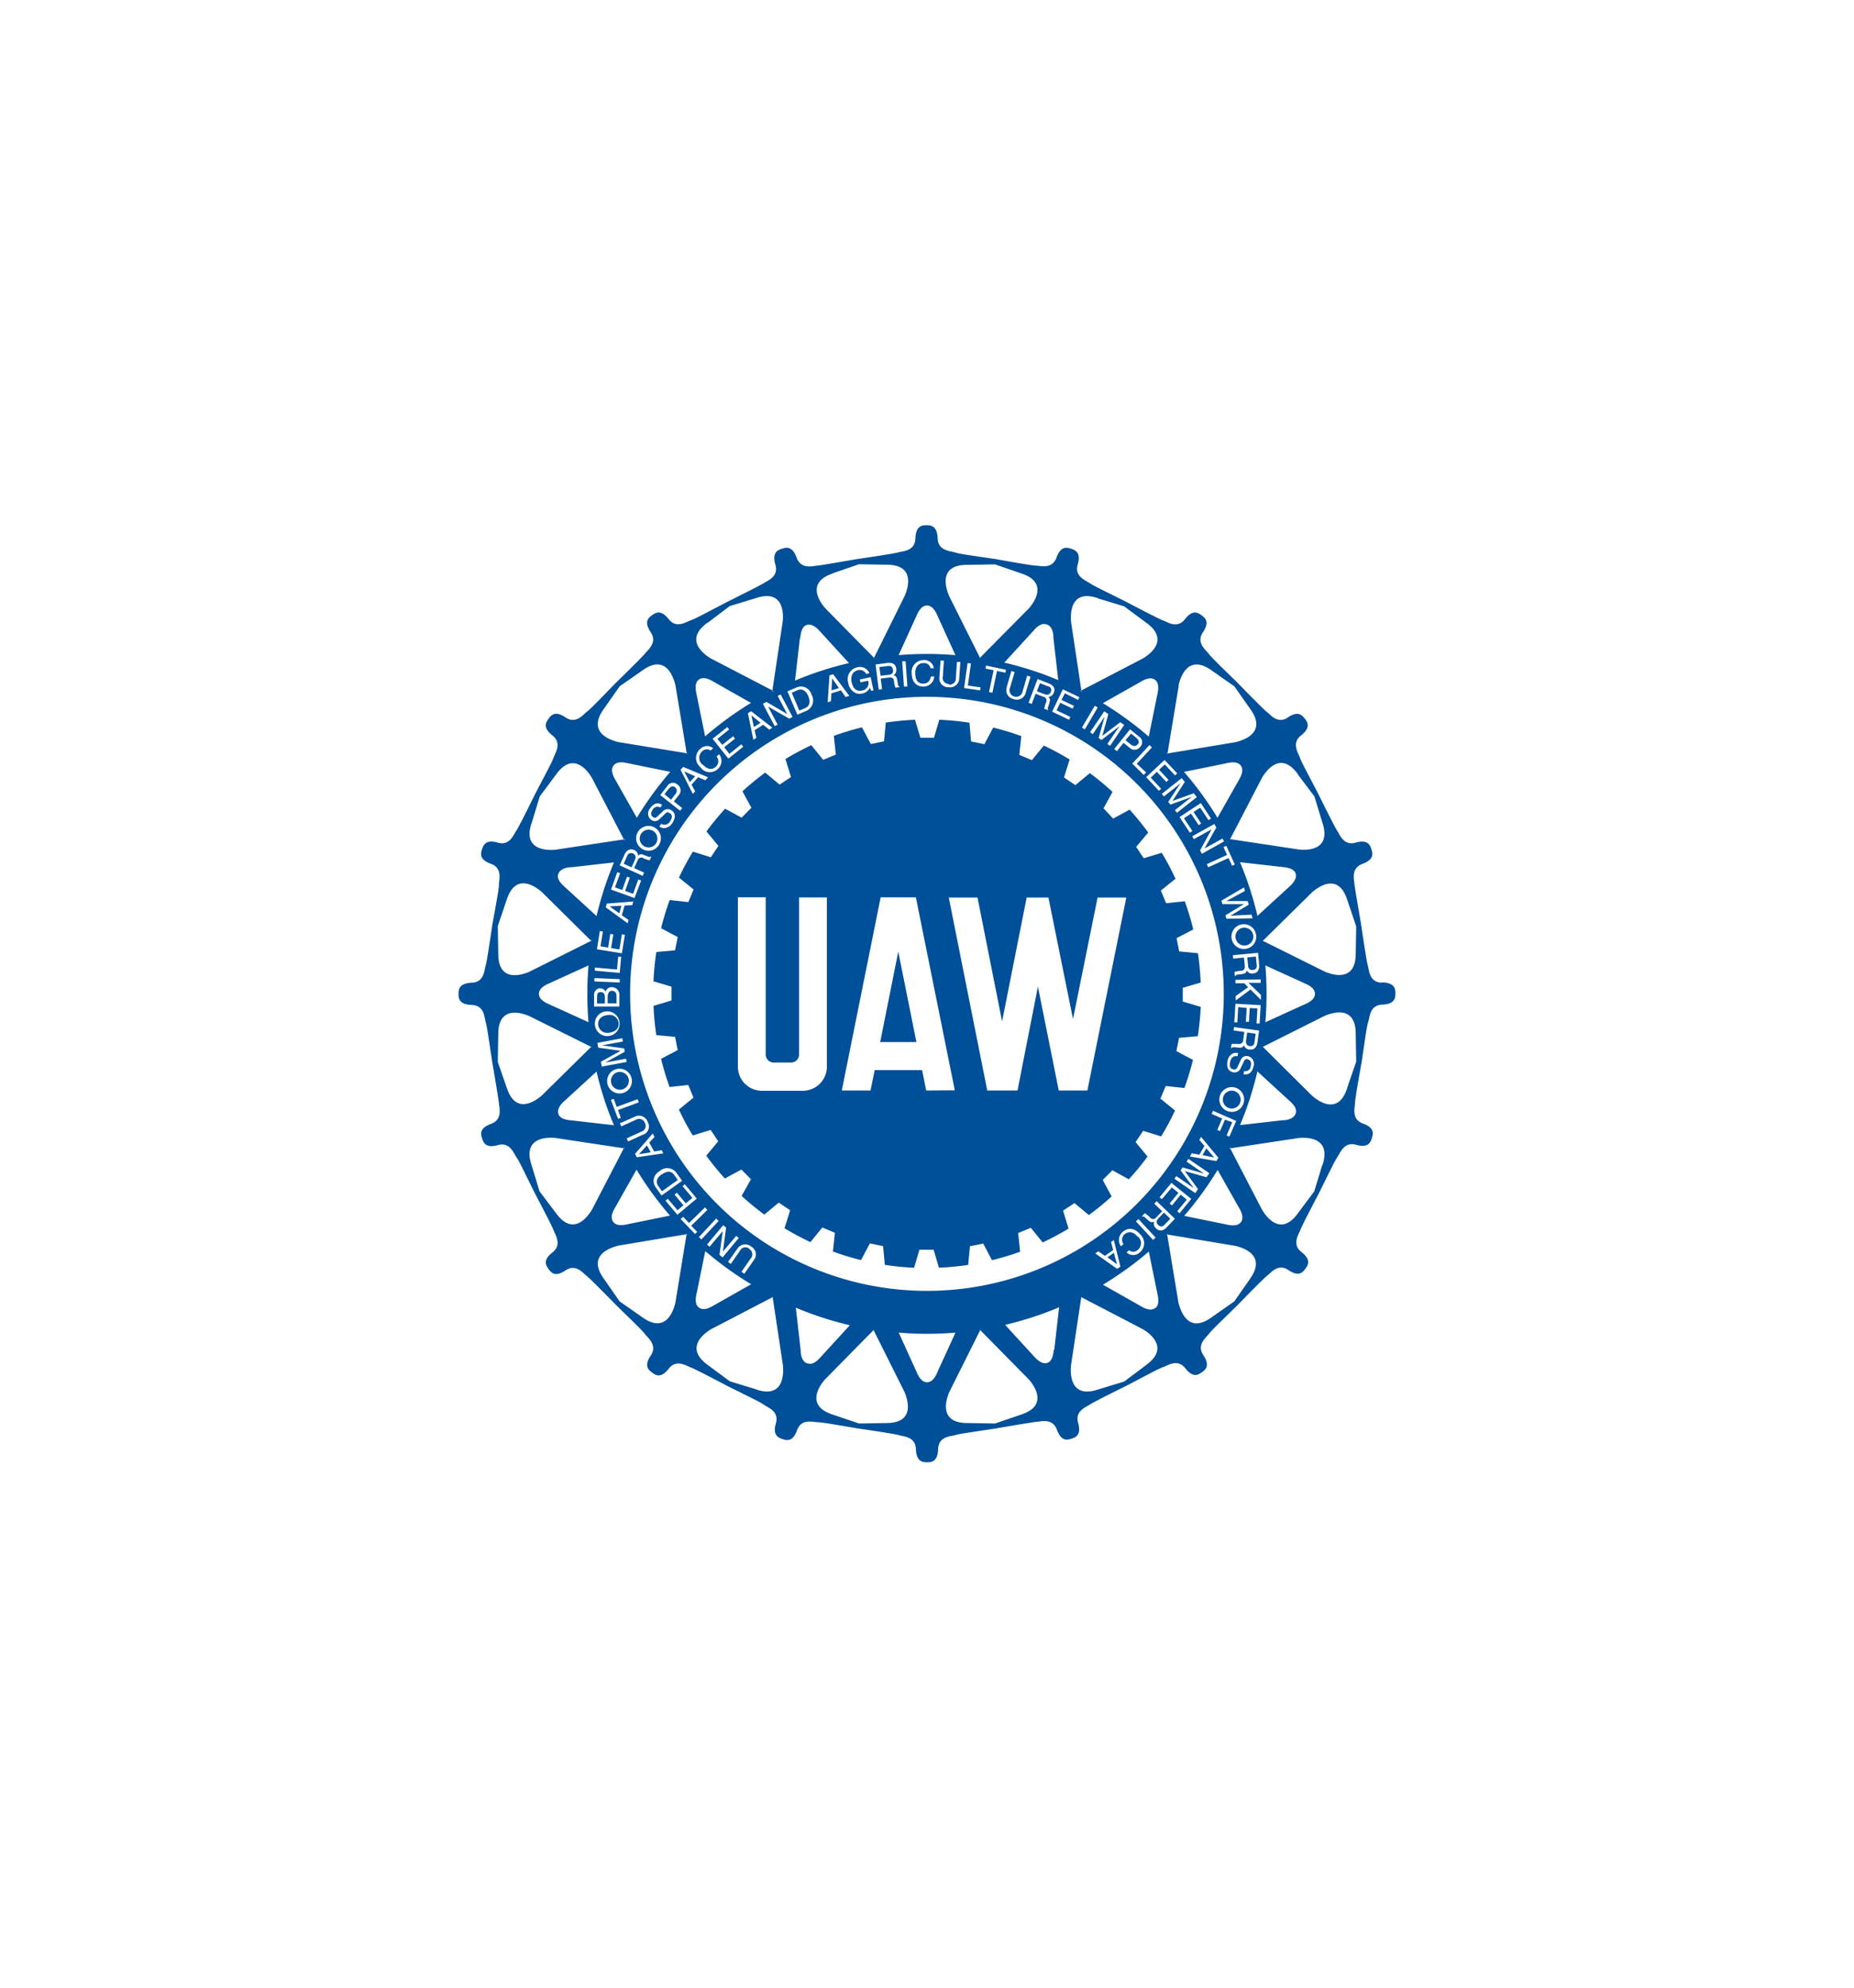 <svg id="Layer_1" data-name="Layer 1" xmlns="http://www.w3.org/2000/svg" viewBox="0 0 280 300"><defs><style>.cls-1{fill:#004f99;fill-rule:evenodd;}</style></defs><title>uaw logo</title><path class="cls-1" d="M208.67,148.32c-1.89-.07-1.89-1.89-2.1-2.59s-1-6.14-1-6.14c-.72-4.26-.93-5.37-1-6.1s-.57-2.46,1.2-3.11,1.56-1.54,1.35-2.2-.57-1.51-2.39-1-2.38-1.21-2.79-1.81-2.84-5.54-2.84-5.54c-2-3.83-2.55-4.81-2.79-5.5s-1.31-2.17.18-3.33,1-2,.59-2.51-1-1.27-2.57-.21-2.64-.42-3.22-.86-4.41-4.39-4.41-4.39c-3.09-3-3.91-3.8-4.35-4.38s-1.92-1.65-.86-3.22.35-2.16-.21-2.57-1.35-.89-2.51.6-2.64.41-3.33.17-5.56-2.81-5.56-2.81c-3.86-1.92-4.89-2.4-5.49-2.81s-2.33-1-1.81-2.8-.33-2.17-1-2.39-1.56-.43-2.21,1.35-2.38,1.21-3.11,1.2-6.15-1-6.15-1c-4.27-.63-5.39-.77-6.09-1s-2.52-.21-2.59-2.1-1-2-1.68-2-1.61.07-1.68,2-1.89,1.89-2.59,2.1-6.15,1-6.15,1c-4.25.72-5.36.93-6.09,1s-2.46.58-3.11-1.2-1.54-1.56-2.21-1.35-1.51.57-1,2.39S116,87.59,115.37,88s-5.54,2.84-5.54,2.84c-3.83,2-4.82,2.54-5.51,2.78s-2.16,1.31-3.33-.17-1.94-1-2.51-.6-1.26,1-.21,2.57-.41,2.64-.86,3.22S93,103.07,93,103.07c-3,3.08-3.79,3.9-4.37,4.35s-1.65,1.91-3.22.86-2.16-.36-2.57.21-.89,1.34.59,2.51.42,2.64.18,3.33-.79,1.67-2.79,5.5c0,0-2.42,4.94-2.84,5.54s-1,2.33-2.79,1.81-2.17.33-2.39,1-.43,1.55,1.35,2.2,1.21,2.38,1.2,3.11-.23,1.84-1,6.1c0,0-.78,5.44-1,6.14s-.21,2.52-2.1,2.59-2,1-2,1.68.07,1.61,2,1.68,1.89,1.89,2.1,2.59.35,1.82,1,6.09c0,0,.94,5.42,1,6.15s.58,2.47-1.2,3.12-1.56,1.54-1.34,2.2.56,1.51,2.38,1,2.38,1.22,2.8,1.82.89,1.62,2.81,5.49c0,0,2.57,4.86,2.81,5.55s1.32,2.16-.17,3.33-1,1.94-.6,2.51,1,1.26,2.57.21,2.64.42,3.22.86S93.07,197,93.07,197c3.08,3,3.91,3.79,4.35,4.37s1.91,1.65.86,3.22-.36,2.16.21,2.58,1.34.89,2.51-.6,2.64-.42,3.33-.18,5.55,2.81,5.55,2.81c3.87,1.92,4.89,2.4,5.49,2.82s2.33,1,1.81,2.79.33,2.17,1,2.39,1.55.43,2.2-1.35,2.38-1.21,3.11-1.19,1.84.22,6.1.94c0,0,5.44.78,6.14,1s2.52.21,2.59,2.1,1,2,1.68,2,1.61-.07,1.68-2,1.89-1.89,2.59-2.1,1.82-.35,6.09-1c0,0,5.42-.94,6.15-1s2.46-.58,3.11,1.19,1.54,1.56,2.2,1.35,1.51-.57,1-2.39,1.22-2.38,1.82-2.79,5.54-2.84,5.54-2.84c3.82-2,4.81-2.55,5.5-2.79s2.16-1.31,3.33.18,1.95,1,2.51.6,1.26-1,.21-2.58.42-2.64.86-3.22,1.27-1.35,4.35-4.37c0,0,3.83-3.95,4.42-4.39s1.65-1.92,3.22-.86,2.16.36,2.57-.21.89-1.34-.6-2.51-.42-2.64-.17-3.33,2.81-5.55,2.81-5.55c1.92-3.87,2.4-4.89,2.81-5.49s1-2.33,2.8-1.82,2.17-.32,2.38-1,.44-1.55-1.34-2.2-1.21-2.38-1.2-3.12,1-6.15,1-6.15c.63-4.27.77-5.39,1-6.09s.21-2.52,2.1-2.59,2-1,2-1.68-.07-1.61-2-1.68ZM196,116.87l2.51,3.34,1.22,4c1.39,4.26-2.55,4.14-3.61,4l-10.34-1.56,4.82-9.27c.54-.92,2.76-4.18,5.4-.55Zm-17.69,63.45L177,181.94l-.35-.29,1.32-1.62-1-.81L175.47,181l-.35-.29,1.79-2.18,3,2.42-1.76,2.16-.36-.29,1.44-1.76-.9-.74Zm0-3.7.29-.42,3.25.93h0l-.79-.53-1.86-1.28.28-.41,3.15,2.16-.42.61-3.28-.93h0l2,2.72-.41.61-3.15-2.17.28-.41,1.86,1.28.78.55h0l-2-2.7Zm2.82-4.57.26-.46,2.61,3.14-.29.51-4-.69.27-.49,1.16.22.76-1.33-.77-.9Zm2.76,4.53,3.17,5.61c.48.78.81,1.63.36,2.25s-1.36.57-2.25.36l-6.33-1.29a51.37,51.37,0,0,0,5.05-6.93Zm1.77-3.17.12-.25,0,.14-.08.11Zm0-1.86-.41-.18.85-2L185,169l-.75,1.72-.41-.19.74-1.71-1.59-.7.21-.47,3.5,1.53-1.06,2.42Zm-.38-3.89a1.87,1.87,0,1,1,2.51-1.1,1.86,1.86,0,0,1-2.51,1.1Zm2.62-31.2-3.29,0-.15-.52,3.41-2,.15.53L185.21,136h0l3.22,0,.16.54-2.76,1.67h0l3.19-.16.15.55-3.95.07-.15-.52,2.81-1.7v0ZM183,125.16l-2.7,1.49-.24-.43,3.34-1.86.29.54-1.77,3.16h0l2.7-1.49.24.43-3.34,1.86-.28-.51,1.75-3.19Zm-3.06-4.87-3.19,1.15-.32-.4,1.85-2.83h0l-.73.6-1.77,1.4-.31-.4,3-2.37.46.58-1.85,2.86h0l3.21-1.15.46.58-3,2.36-.31-.39,1.77-1.4.75-.58Zm3.93,3.14a50.75,50.75,0,0,0-5.05-6.93l6.33-1.29c.89-.21,1.8-.27,2.25.35s.12,1.47-.35,2.25l-3.18,5.62Zm1.85,3.28.05.14c-.05-.09-.09-.17-.13-.26l.08.12Zm-4.36-5.49,1.53,2.32-.38.25-1.25-1.89-1,.65,1.15,1.74-.38.25-1.16-1.74-1.06.7,1.27,1.92-.38.26-1.56-2.36,3.19-2.1Zm3.42,6.63.42-.19,1.29,2.82-.41.19-.54-1.17-3.06,1.4-.22-.47,3.06-1.4-.54-1.18Zm5.65,22.35v.71l-1.57-1.56L186.62,151v-.67L188.5,149l-.58-.59-1.34,0v-.52l3.82-.07v.52l-1.85,0,1.88,1.82Zm-2,9.66a.48.48,0,0,0-.57.34l-.48,1a1,1,0,0,1-1.19.63c-.88-.2-.94-1.07-.8-1.71a1.53,1.53,0,0,1,.6-1,1.18,1.18,0,0,1,1-.17l-.1.47c-.68-.15-1,.36-1.1.84s-.12,1,.41,1.12.56-.07.84-.65l.34-.73a.93.93,0,0,1,1.06-.6,1.17,1.17,0,0,1,.87,1.54c-.29,1.3-1.1,1.26-1.51,1.19l.1-.47a.83.83,0,0,0,1-.76c.07-.32.1-.87-.46-1Zm.27-1.44a1,1,0,0,1-.84-.65c-.12.2-.24.41-.77.35l-.69-.06c-.21,0-.3,0-.41.14h-.08l.08-.63a4.89,4.89,0,0,1,1,0c.31,0,.68,0,.76-.58l.17-1.24-1.62-.22.07-.51,3.78.52-.24,1.75c-.08.62-.38,1.21-1.18,1.1Zm1.07-3.95.13-2.27-1.16-.06-.12,2.08-.46,0,.12-2.09L187,152l-.13,2.3-.46,0,.17-2.81,3.81.22-.16,2.77-.46,0Zm-.47-7.54a.94.94,0,0,1-1-.45c-.07.23-.15.45-.67.53l-.69.09c-.21,0-.29.06-.36.23h-.09l-.06-.63a4.33,4.33,0,0,1,.95-.18c.31,0,.67-.13.61-.75l-.12-1.24-1.63.15-.05-.51,3.81-.36.16,1.76c.06.62-.1,1.27-.9,1.35Zm-1.25-3.71a1.87,1.87,0,1,1,1.64-2.19,1.84,1.84,0,0,1-1.64,2.19Zm1.86,18.5,4.76,4.36c.69.59,1.27,1.3,1,2s-1.12,1-2,1l-6.4.73a49.73,49.73,0,0,0,2.64-8.15Zm.7-3.53a3.06,3.06,0,0,0,.05-.32V158l-.05.16Zm.05-16.06c0-.1,0-.21-.05-.32l.05.17v.15Zm-.74-3.85a51.39,51.39,0,0,0-2.65-8.15l6.41.73c.9.08,1.79.3,2,1s-.35,1.43-1,2l-4.75,4.35ZM178,103.39c.24-1,1.34-4.83,5-2.19l3.42,2.39,2.4,3.42c2.63,3.63-1.15,4.73-2.19,5l-10.31,1.71,1.71-10.3Zm-1.74,10.33.13.18-.3-.31.17.13Zm-.37,1,1.9,2-.33.31-1.55-1.65-.86.8,1.43,1.53-.33.31-1.43-1.53-.93.88,1.57,1.68-.33.31-1.93-2.06,2.79-2.61Zm-2.85,1.91-.31.33L171,115.25l2.6-2.8.37.36-2.29,2.46,1.42,1.32Zm-4-7-2.69,2.05-.43-.29.91-3.25h0l-.52.79-1.27,1.87-.41-.28,2.14-3.16.62.41-.91,3.29h0l2.71-2.06.6.41-2.14,3.16-.41-.28,1.26-1.86c.07-.1.35-.49.55-.79Zm-5.2.45-.44-.27,1.94-3.29.44.26-1.94,3.3Zm6.83,0,1.34,1.08a1,1,0,0,1,.2,1.55,1.06,1.06,0,0,1-1.59.17l-.94-.76-1,1.25-.4-.32,2.4-3Zm4.11-5.23-1.29,6.33a51.37,51.37,0,0,0-6.93-5.05l5.61-3.17c.78-.48,1.63-.81,2.25-.36s.57,1.36.36,2.25Zm-9-14.55,4,1.22L173.13,94c3.63,2.63.37,4.85-.54,5.39l-9.28,4.82-1.55-10.33c-.1-1.07-.22-5,4-3.62Zm-2.39,14.06-.26-.13.15,0,.11.08Zm-2.88-.33,2.51,1.2-.2.41-2-1-.51,1,1.89.9-.2.42-1.88-.9-.55,1.15,2.08,1-.2.42-2.55-1.22,1.65-3.45Zm-2,2-.21.66c-.08.2-.08.28,0,.42l0,.08-.59-.22a4.59,4.59,0,0,1,.25-.93.58.58,0,0,0-.39-.88l-1.17-.45-.58,1.53-.48-.18,1.36-3.57,1.65.64c.59.22,1.1.65.81,1.4a1,1,0,0,1-.83.67c.17.16.34.33.17.83Zm-9.67-5.13.09-.45,3,.64-.1.44-1.26-.26-.69,3.29-.51-.11.69-3.29-1.26-.26Zm3.19,2.83.71-2.45.5.15-.68,2.3a1,1,0,1,0,1.89.57l.68-2.32.5.14-.7,2.38a1.39,1.39,0,0,1-1.88,1,1.33,1.33,0,0,1-1-1.73Zm6.06-9.48c.73.23,1,1.12,1,2l.73,6.4a50,50,0,0,0-8.15-2.64l4.36-4.76c.59-.69,1.29-1.27,2-1Zm-12-9,4.18-.07,3.95,1.36c4.26,1.38,1.85,4.5,1.15,5.3L148,99.28l-4.67-9.34c-.42-1-1.75-4.69,2.73-4.69Zm2,18.49-.07.45-2.42-.34.53-3.78.51.07-.47,3.33,1.92.27Zm-.19-4.42H148l.17.05-.34-.05Zm-4.62,4a.93.93,0,0,0,1.08-1l.16-2.41.52,0-.17,2.47a1.39,1.39,0,0,1-1.63,1.34,1.32,1.32,0,0,1-1.37-1.47l.17-2.54.51,0-.16,2.4a.91.91,0,0,0,.89,1.12ZM138.39,93c.35-.84.84-1.61,1.61-1.61s1.26.77,1.61,1.61l2.68,5.88q-2.13-.18-4.29-.18t-4.29.18L138.39,93Zm1.12,10.17c.34,0,.92-.17,1.08-1.07h.5a1.62,1.62,0,0,1-1.65,1.53c-.87,0-1.73-.54-1.75-2a1.79,1.79,0,0,1,1.76-2,1.46,1.46,0,0,1,1.59,1.23h-.5a1,1,0,0,0-1.09-.78c-.69,0-1.24.53-1.22,1.53s.34,1.59,1.28,1.58Zm-2.47.45-.52,0-.27-3.81.52,0,.27,3.81Zm-3.81.39-.52.07-.48-3.79,1.76-.23c.62-.07,1.27.06,1.37.87a1,1,0,0,1-.41,1c.23.06.46.13.54.66l.12.68c0,.21.07.28.24.35v.09l-.63.08a5.27,5.27,0,0,1-.21-.94c0-.31-.15-.67-.76-.59l-1.24.16.21,1.62Zm-7.45-17.49,3.95-1.36,4.18.07c4.48,0,3.15,3.71,2.73,4.69L132,99.28l-7.33-7.44c-.71-.8-3.12-3.92,1.14-5.3Zm2.32,16.52a1.83,1.83,0,0,1,1.35-2.32,1.54,1.54,0,0,1,1.85.89l-.49.11a1.08,1.08,0,0,0-1.29-.55c-.67.15-1.11.8-.9,1.78.16.76.58,1.49,1.57,1.27a1.13,1.13,0,0,0,.92-1.48l-1.17.25-.09-.43,1.64-.36.43,2-.33.07-.23-.46a1.53,1.53,0,0,1-1.1.85,1.56,1.56,0,0,1-1.24-.17,2,2,0,0,1-.92-1.45Zm.14,2-.54.16-.69-1-1.46.45-.06,1.18L125,106l.27-4.07.56-.17,2.43,3.26Zm3.56-5.66.17-.05h.17l-.34.05Zm-10.94-3.06c.07-.91.3-1.8,1-2s1.44.34,2,1l4.36,4.76a50,50,0,0,0-8.15,2.64l.73-6.4Zm-.52,7.42a1.64,1.64,0,0,1,2.21,1.08,1.72,1.72,0,0,1-.73,2.45l-1.4.6-1.5-3.52,1.42-.61Zm-.63,4.46-.51.27L116,106.64h0l1.44,2.73-.44.23-1.79-3.38.55-.28,3.13,1.83h0l-1.44-2.73.45-.23,1.78,3.37Zm-5.48,3.16-.45.29-.83-4,.49-.31,3.21,2.49-.47.3-.92-.74-1.29.82.26,1.15Zm2.36-7,.11-.08.15,0-.26.13ZM106.87,94l3.33-2.52,4-1.22c4.26-1.39,4.14,2.55,4,3.62l-1.55,10.33-9.28-4.82c-.91-.54-4.17-2.76-.54-5.39Zm-1.31,8.56c.62-.45,1.47-.12,2.25.36l5.61,3.17a51.37,51.37,0,0,0-6.93,5.05l-1.29-6.33c-.21-.89-.26-1.8.36-2.25Zm.58,12.83c.61.66,1.32.94,2,.3a1.1,1.1,0,0,0,.08-1.51l.37-.35a1.61,1.61,0,0,1-.19,2.24,1.74,1.74,0,0,1-2.65-.31,1.77,1.77,0,0,1-.05-2.67,1.45,1.45,0,0,1,2-.16l-.37.35a1,1,0,0,0-1.32.15,1.3,1.3,0,0,0,.12,2Zm1.52-3.92,2.18-1.73.28.36-1.77,1.41.73.91,1.64-1.3.28.36-1.63,1.3.79,1,1.8-1.44.29.36L110,114.5l-2.38-3Zm-.76,5.89-.38.41-1.08-.47-1,1.13.55,1-.36.39-1.85-3.64.4-.43,3.75,1.56Zm-9.63,14.36-.21.47-3.48-1.58.73-1.61c.26-.57.71-1,1.45-.72a1,1,0,0,1,.61.87c.18-.17.35-.32.85-.12l.64.25c.2.08.28.09.43,0l.08,0-.26.58a4.54,4.54,0,0,1-.91-.32.59.59,0,0,0-.91.34l-.51,1.14,1.49.68Zm1.49,42.08,1.17-.2.26.47-4,.6-.29-.51,2.67-3.07.28.5-.79.87.74,1.34Zm4.31,5.23.35-.29,1.81,2.16-2.93,2.45-1.79-2.13.35-.29,1.46,1.73.9-.75-1.35-1.6.36-.29,1.34,1.6,1-.82-1.48-1.77Zm-6.94-2.49a51.37,51.37,0,0,0,5.05,6.93l-6.33,1.29c-.89.21-1.8.27-2.25-.36s-.12-1.47.36-2.25l3.17-5.61Zm-1.85-3.28,0-.14.12.25-.08-.11Zm5.63,7.18-.9-1.27a1.63,1.63,0,0,1,.58-2.38,1.7,1.7,0,0,1,2.54.19l.89,1.24-3.11,2.22Zm-2.73-9.22-2.32,1.06-.21-.47,2.19-1a.92.92,0,0,0,.56-1.32.93.93,0,0,0-1.37-.48l-2.2,1-.21-.47,2.25-1a1.39,1.39,0,0,1,1.95.8,1.33,1.33,0,0,1-.64,1.91Zm-3.86-3.73.44,1.22-.42.16L92.26,166l.43-.15.45,1.21,3.16-1.16.17.48-3.15,1.16Zm-1.48-24.47.33-2.06.46.07-.34,2.06,1.26.21.37-2.28.45.07-.45,2.79-3.77-.61.44-2.75.46.08-.36,2.23,1.15.19Zm1.89,15.58-3.38-.48-.13-.72,3.76-.7.09.5-2.22.4-.94.17h0l3.35.47.09.5-2.95,1.64h0l.93-.18,2.22-.41.09.49-3.76.7-.13-.73,3-1.66Zm-.14-10.82,0,.51-3.82-.16,0-.51,3.81.16Zm-3.76-1.24,0-.51,3.35.3.18-1.93.45,0-.22,2.44-3.8-.34Zm.84,2.64a.85.85,0,0,1,.8.51.92.92,0,0,1,.93-.7,1.15,1.15,0,0,1,1.14,1.28l0,1.65-3.82,0,0-1.69a1,1,0,0,1,1-1.09Zm1,3.46a1.87,1.87,0,1,1-1.83,2,1.86,1.86,0,0,1,1.83-2Zm-1.6-14.4-4.75-4.35c-.69-.6-1.27-1.3-1-2s1.13-1,2-1l6.41-.73a51.39,51.39,0,0,0-2.65,8.15Zm-.74,3.7.05-.17c0,.11,0,.22-.05.32V142Zm.05,16.21-.05-.16v-.16a3.06,3.06,0,0,0,.05.32Zm.7,3.53a49.73,49.73,0,0,0,2.64,8.15l-6.4-.73c-.91-.07-1.8-.3-2-1s.34-1.44,1-2l4.76-4.36ZM93.93,165a1.87,1.87,0,1,1,1.43-2.34A1.85,1.85,0,0,1,93.93,165Zm1-26.17-.14.52-3.3-2.4.15-.57,4-.32-.15.55-1.17.07-.41,1.47,1,.68Zm-2.65-4.57.94-2.62.43.16-.77,2.13,1.1.39.71-2,.43.15-.71,2,1.2.43.79-2.16.43.15-1,2.65-3.59-1.29Zm2.11-7.64c0,.09-.08.17-.13.26l0-.14.08-.12ZM93,117.81c-.47-.78-.81-1.62-.35-2.25s1.36-.56,2.25-.35l6.33,1.29a50.75,50.75,0,0,0-5.05,6.93L93,117.81Zm3.91,10.27a1.87,1.87,0,1,1,2.66-.64,1.84,1.84,0,0,1-2.66.64Zm2.69-3.35.27-.4a.92.92,0,0,0,1.33-.38c.2-.31.48-.88,0-1.19s-.54-.14-1,.3l-.59.55a.93.93,0,0,1-1.2.17,1.17,1.17,0,0,1-.25-1.75c.75-1.1,1.48-.77,1.84-.55l-.27.4a.83.83,0,0,0-1.17.35c-.18.27-.41.78.07,1.1a.47.47,0,0,0,.65-.11l.82-.76a1,1,0,0,1,1.33-.15c.75.5.49,1.34.13,1.88a1.56,1.56,0,0,1-1,.76,1.18,1.18,0,0,1-1-.22Zm.11-4.73,1.06-1.35a1,1,0,0,1,1.55-.23,1.06,1.06,0,0,1,.19,1.59l-.74.95,1.26,1-.32.4-3-2.36Zm4.23-6.41-.3.31.13-.18.17-.13ZM91.19,107l2.4-3.42L97,101.2c3.63-2.64,4.73,1.15,5,2.19l1.71,10.3L93.38,112c-1-.24-4.82-1.34-2.19-5ZM80.3,124.2l1.22-4L84,116.87c2.64-3.63,4.86-.37,5.4.55l4.82,9.27-10.34,1.56c-1.06.09-5,.21-3.61-4Zm-3.77,11.59c1.39-4.27,4.51-1.85,5.31-1.15L89.28,142l-9.34,4.67c-1,.42-4.69,1.75-4.69-2.73l-.07-4.17,1.35-4Zm12.37,18.5L83,151.61c-.84-.35-1.61-.84-1.61-1.61s.77-1.26,1.61-1.61l5.88-2.68q-.18,2.13-.18,4.29t.18,4.29Zm-12.36,9.93-1.36-3.95.07-4.18c0-4.48,3.71-3.15,4.69-2.73L89.28,158l-7.44,7.33c-.8.7-3.92,3.11-5.3-1.15ZM84,183.14l-2.52-3.34-1.22-4c-1.38-4.27,2.55-4.15,3.62-4.05l10.33,1.56-4.81,9.27c-.55.91-2.77,4.17-5.4.55ZM102,196.62c-.24,1-1.34,4.82-5,2.19l-3.43-2.4L91.2,193c-2.64-3.62,1.15-4.73,2.19-5l10.3-1.72L102,196.62Zm1.74-10.33-.13-.17.3.29-.17-.12Zm-.91-2.32.33-.32.9.93,2.41-2.34.36.37L104.39,185l.9.93-.32.32L102.81,184Zm6.35,4.93,2-2.37.39.32-2.44,2.93-.47-.39.5-3.59h0l-2,2.37-.39-.32,2.45-2.93.44.37-.48,3.61Zm4-.42a.92.92,0,0,0-1.42.28l-1.39,2-.42-.3,1.42-2a1.39,1.39,0,0,1,2.09-.3,1.33,1.33,0,0,1,.41,2l-1.46,2.09-.43-.3,1.39-2a.92.92,0,0,0-.19-1.42Zm-7.25-1.41-.38-.35,2.61-2.8.37.36-2.6,2.79Zm-.71,8.09,1.29-6.33a51.54,51.54,0,0,0,6.93,5l-5.62,3.18c-.77.47-1.62.81-2.25.35s-.56-1.36-.35-2.24Zm9,14.54-4-1.22L106.87,206c-3.62-2.64-.37-4.86.55-5.4l9.27-4.82,1.56,10.34c.09,1.06.21,5-4,3.61Zm2.4-14,.24.12-.13-.05-.11-.07Zm5.3,10.08c-.73-.24-1-1.13-1-2l-.73-6.41a51.39,51.39,0,0,0,8.15,2.65l-4.35,4.75c-.6.69-1.3,1.27-2,1Zm12,9-4.17.07-4-1.35c-4.26-1.39-1.85-4.51-1.15-5.31l7.33-7.44,4.67,9.34c.42,1,1.75,4.69-2.73,4.69Zm-2.09-14.12.31.05H132l-.16-.05Zm9.79,6.35c-.35.84-.84,1.61-1.61,1.61s-1.26-.77-1.61-1.61l-2.67-5.88c1.41.12,2.84.18,4.28.18s2.88-.06,4.29-.18L141.61,207Zm12.6,6.49-3.94,1.35-4.18-.07c-4.48,0-3.15-3.71-2.73-4.69l4.67-9.34,7.33,7.44c.7.8,3.11,3.92-1.15,5.31Zm-6.33-12.79.3-.05-.15.05Zm11.26,3c-.08.9-.31,1.79-1,2s-1.43-.35-2-1l-4.35-4.75a51.39,51.39,0,0,0,8.15-2.65l-.73,6.41ZM140,194.83A44.83,44.83,0,1,1,184.82,150,44.82,44.82,0,0,1,140,194.83Zm31.85-8.13c-.57-.69-1.26-1-2-.42a1.11,1.11,0,0,0-.17,1.5l-.39.32a1.61,1.61,0,0,1,.33-2.22c.67-.56,1.68-.66,2.62.47a1.78,1.78,0,0,1-.1,2.67,1.45,1.45,0,0,1-2,0l.38-.32a1,1,0,0,0,1.33-.07,1.3,1.3,0,0,0,0-2Zm-4.07.78.43-.31,1,4-.48.34-3.32-2.33.46-.32,1,.69,1.25-.88-.31-1.14Zm3.77-3.14.38-.35,2.6,2.8-.38.35-2.6-2.8Zm-8.15,11.31-.11.07-.13.05.24-.12ZM173.13,206l-3.34,2.51-4,1.22c-4.26,1.39-4.14-2.55-4.05-3.61l1.56-10.34,9.27,4.82c.92.54,4.17,2.76.55,5.4Zm1.31-8.57c-.63.46-1.48.12-2.25-.35l-5.62-3.18a51.54,51.54,0,0,0,6.93-5l1.29,6.33c.21.88.27,1.79-.35,2.24Zm.14-12.05a.94.94,0,0,1-.29-1,.67.67,0,0,1-.84-.17l-.52-.45c-.15-.15-.23-.18-.41-.13l-.06-.06.44-.46a4.56,4.56,0,0,1,.75.6.59.59,0,0,0,1,0l.86-.9-1.18-1.14.36-.37,2.75,2.65-1.22,1.27c-.43.45-1,.76-1.61.2Zm1.53,1.06.3-.29-.13.17-.17.12ZM188.8,193l-2.39,3.42-3.43,2.4c-3.62,2.63-4.72-1.15-5-2.19l-1.71-10.31,10.3,1.72c1,.23,4.83,1.34,2.19,5Zm10.9-17.18-1.22,4L196,183.14c-2.63,3.62-4.85.36-5.4-.55l-4.81-9.27,10.33-1.56c1.07-.1,5-.22,3.62,4.05Zm3.76-11.59c-1.38,4.26-4.5,1.85-5.3,1.15L190.72,158l9.34-4.68c1-.42,4.69-1.75,4.69,2.73l.07,4.18-1.36,3.95ZM191.1,145.71l5.88,2.68c.84.35,1.61.84,1.61,1.61s-.77,1.26-1.61,1.61l-5.88,2.68q.18-2.11.18-4.29t-.18-4.29Zm13.65-1.8c0,4.48-3.71,3.15-4.69,2.73L190.72,142l7.44-7.33c.8-.7,3.92-3.12,5.31,1.15l1.35,4-.07,4.17Z"/><path class="cls-1" d="M99.92,177.24c-.78.56-.92,1.2-.51,1.77l.56.79,2.39-1.71-.58-.81c-.39-.55-1.07-.6-1.86,0Z"/><polygon class="cls-1" points="96.51 174.19 96.52 174.2 98.28 173.92 97.71 172.88 96.51 174.19 96.51 174.19"/><path class="cls-1" d="M93.06,161.9a1.35,1.35,0,1,0,1.86.86,1.37,1.37,0,0,0-1.86-.86Z"/><path class="cls-1" d="M92,155.86c.9-.08,1.51-.64,1.43-1.47a1.38,1.38,0,0,0-1.67-1.18c-.89.08-1.5.64-1.42,1.47A1.37,1.37,0,0,0,92,155.86Z"/><path class="cls-1" d="M91.35,151.46v-.93c0-.49-.16-.79-.63-.79s-.55.22-.55.8v.93Z"/><path class="cls-1" d="M93.11,151.44v-1.1c0-.53-.28-.8-.71-.8s-.64.48-.63.9v1l1.34,0Z"/><polygon class="cls-1" points="92.08 136.81 93.53 137.85 93.85 136.7 92.08 136.8 92.08 136.81 92.08 136.81"/><path class="cls-1" d="M95.59,128.83a.6.6,0,0,0-.87.36l-.53,1.18,1.19.53.49-1.09c.16-.34.23-.75-.28-1Z"/><path class="cls-1" d="M98.41,125.3a1.34,1.34,0,1,0,.71,1.92,1.37,1.37,0,0,0-.71-1.92Z"/><path class="cls-1" d="M102,118.84c-.39-.3-.71-.13-1,.2l-.65.83,1,.82.63-.81c.29-.36.35-.72,0-1Z"/><polygon class="cls-1" points="104.98 117.17 103.36 116.45 103.35 116.46 104.18 118.04 104.98 117.17 104.98 117.17"/><polygon class="cls-1" points="113.48 107.98 113.86 109.73 114.86 109.09 113.49 107.98 113.48 107.98 113.48 107.98"/><path class="cls-1" d="M121.64,106.85c.62-.26.81-.92.43-1.8s-1-1.16-1.62-.88l-.88.38,1.15,2.7.92-.4Z"/><polygon class="cls-1" points="125.67 102.41 125.57 104.19 126.7 103.85 125.68 102.4 125.67 102.41 125.67 102.41"/><path class="cls-1" d="M134.84,101.06c-.07-.58-.51-.57-.76-.54l-1.28.16L133,102l1.18-.15c.38,0,.76-.2.69-.76Z"/><path class="cls-1" d="M158.26,103.58l-1.2-.46-.47,1.21,1.12.43c.35.14.76.19,1-.34a.59.59,0,0,0-.41-.84Z"/><path class="cls-1" d="M171.82,112.38c.3-.38.14-.71-.19-1l-.81-.66-.84,1,.8.64c.36.29.71.36,1,0Z"/><path class="cls-1" d="M187.5,140.08a1.35,1.35,0,1,0,1.76,1,1.37,1.37,0,0,0-1.76-1Z"/><path class="cls-1" d="M189.67,144.38l-1.3.12.12,1.19c0,.38.16.76.73.71a.59.59,0,0,0,.57-.74l-.12-1.28Z"/><path class="cls-1" d="M188.35,155.84l-.16,1.19c-.05.37,0,.78.55.86s.69-.34.72-.6l.18-1.27-1.29-.18Z"/><path class="cls-1" d="M186.3,164.64a1.35,1.35,0,1,0,1,1.77,1.38,1.38,0,0,0-1-1.77Z"/><polygon class="cls-1" points="183.35 174.68 182.19 173.32 181.61 174.35 183.35 174.69 183.35 174.68 183.35 174.68"/><path class="cls-1" d="M175.8,183l-.83.87c-.26.27-.47.62-.06,1a.59.59,0,0,0,.94,0l.89-.93-.94-.9Z"/><polygon class="cls-1" points="168.69 190.81 168.22 189.08 167.25 189.76 168.68 190.81 168.69 190.81 168.69 190.81"/><path class="cls-1" d="M171.49,172.39l1.16-1.72,2.71.85a43.12,43.12,0,0,0,2.1-3.91l-2.21-1.8.8-1.9,2.83.3a43.27,43.27,0,0,0,1.29-4.24l-2.51-1.33.41-2,2.83-.25a43,43,0,0,0,.44-4.42l-2.72-.81v-2.07l2.71-.8a42.94,42.94,0,0,0-.41-4.42l-2.83-.27-.4-2,2.52-1.32a40.12,40.12,0,0,0-1.28-4.25l-2.82.29-.79-1.91,2.21-1.78a39.61,39.61,0,0,0-2.08-3.92l-2.72.83-1.14-1.72,1.82-2.17a42.28,42.28,0,0,0-2.81-3.45l-2.49,1.35L166.66,122l1.36-2.48a40.58,40.58,0,0,0-3.43-2.83l-2.18,1.81-1.72-1.16.85-2.71a40.6,40.6,0,0,0-3.9-2.1l-1.8,2.2-1.9-.8.3-2.83a43.27,43.27,0,0,0-4.24-1.29l-1.34,2.51-2-.41-.25-2.83a42.48,42.48,0,0,0-4.55-.45l-.81,2.72H139l-.81-2.72a43,43,0,0,0-4.42.43l-.26,2.83-2,.4-1.33-2.51a41.58,41.58,0,0,0-4.25,1.28l.3,2.83-1.91.79-1.79-2.21a43,43,0,0,0-3.91,2.09l.84,2.72-1.72,1.14-2.18-1.81a42.11,42.11,0,0,0-3.43,2.82l1.35,2.49L112,123.41l-2.49-1.35a40.46,40.46,0,0,0-2.82,3.43l1.81,2.18-1.15,1.72-2.71-.85a39.76,39.76,0,0,0-2.1,3.92l2.21,1.79-.79,1.9-2.83-.3a44.31,44.31,0,0,0-1.29,4.25l2.51,1.33-.4,2-2.83.26a43,43,0,0,0-.43,4.42l2.72.81V151l-2.71.81a40.33,40.33,0,0,0,.42,4.42l2.83.26.4,2-2.51,1.32a41.58,41.58,0,0,0,1.28,4.25l2.83-.3.78,1.91-2.2,1.79a38.57,38.57,0,0,0,2.09,3.91l2.71-.83,1.14,1.71-1.81,2.18a44.33,44.33,0,0,0,2.81,3.44l2.5-1.35,1.45,1.46L112,180.5a42.11,42.11,0,0,0,3.43,2.82l2.18-1.81,1.72,1.15-.85,2.72a43,43,0,0,0,3.91,2.09l1.8-2.2,1.9.79-.3,2.83a38,38,0,0,0,4.25,1.29l1.33-2.51,2,.41.26,2.82a40.09,40.09,0,0,0,4.42.44l.81-2.72H141l.8,2.71a40.09,40.09,0,0,0,4.42-.42l.27-2.82,2-.4,1.32,2.51a40.12,40.12,0,0,0,4.25-1.28l-.29-2.82,1.91-.79,1.79,2.21a40.68,40.68,0,0,0,3.91-2.09l-.83-2.71,1.72-1.14,2.17,1.81a40.5,40.5,0,0,0,3.44-2.81l-1.34-2.49,1.46-1.46,2.48,1.36a40.24,40.24,0,0,0,2.83-3.43l-1.81-2.18ZM124.88,161a3.64,3.64,0,0,1-3.63,3.63h-6.18a3.63,3.63,0,0,1-3.63-3.63V135.43l4.2,0v23.74a1.21,1.21,0,0,0,1.21,1.2h2.62a1.21,1.21,0,0,0,1.21-1.2V135.45l4.2,0V161Zm15,3.59-.64-3.16v.08h-7.14l-.63,3.08h-4.34L133,135.44h5.32l5.88,29.12Zm24.36,0h-4.34l-3.15-15.68-3.08,15.68H149.1l-5.81-29.12h4.34l3.71,18.69,3.71-18.69h3.29l3.71,18.34,3.71-18.34h4.34l-5.88,29.12Z"/><polygon class="cls-1" points="132.93 157.28 138.4 157.28 135.66 143.63 132.93 157.28 132.93 157.28"/></svg>